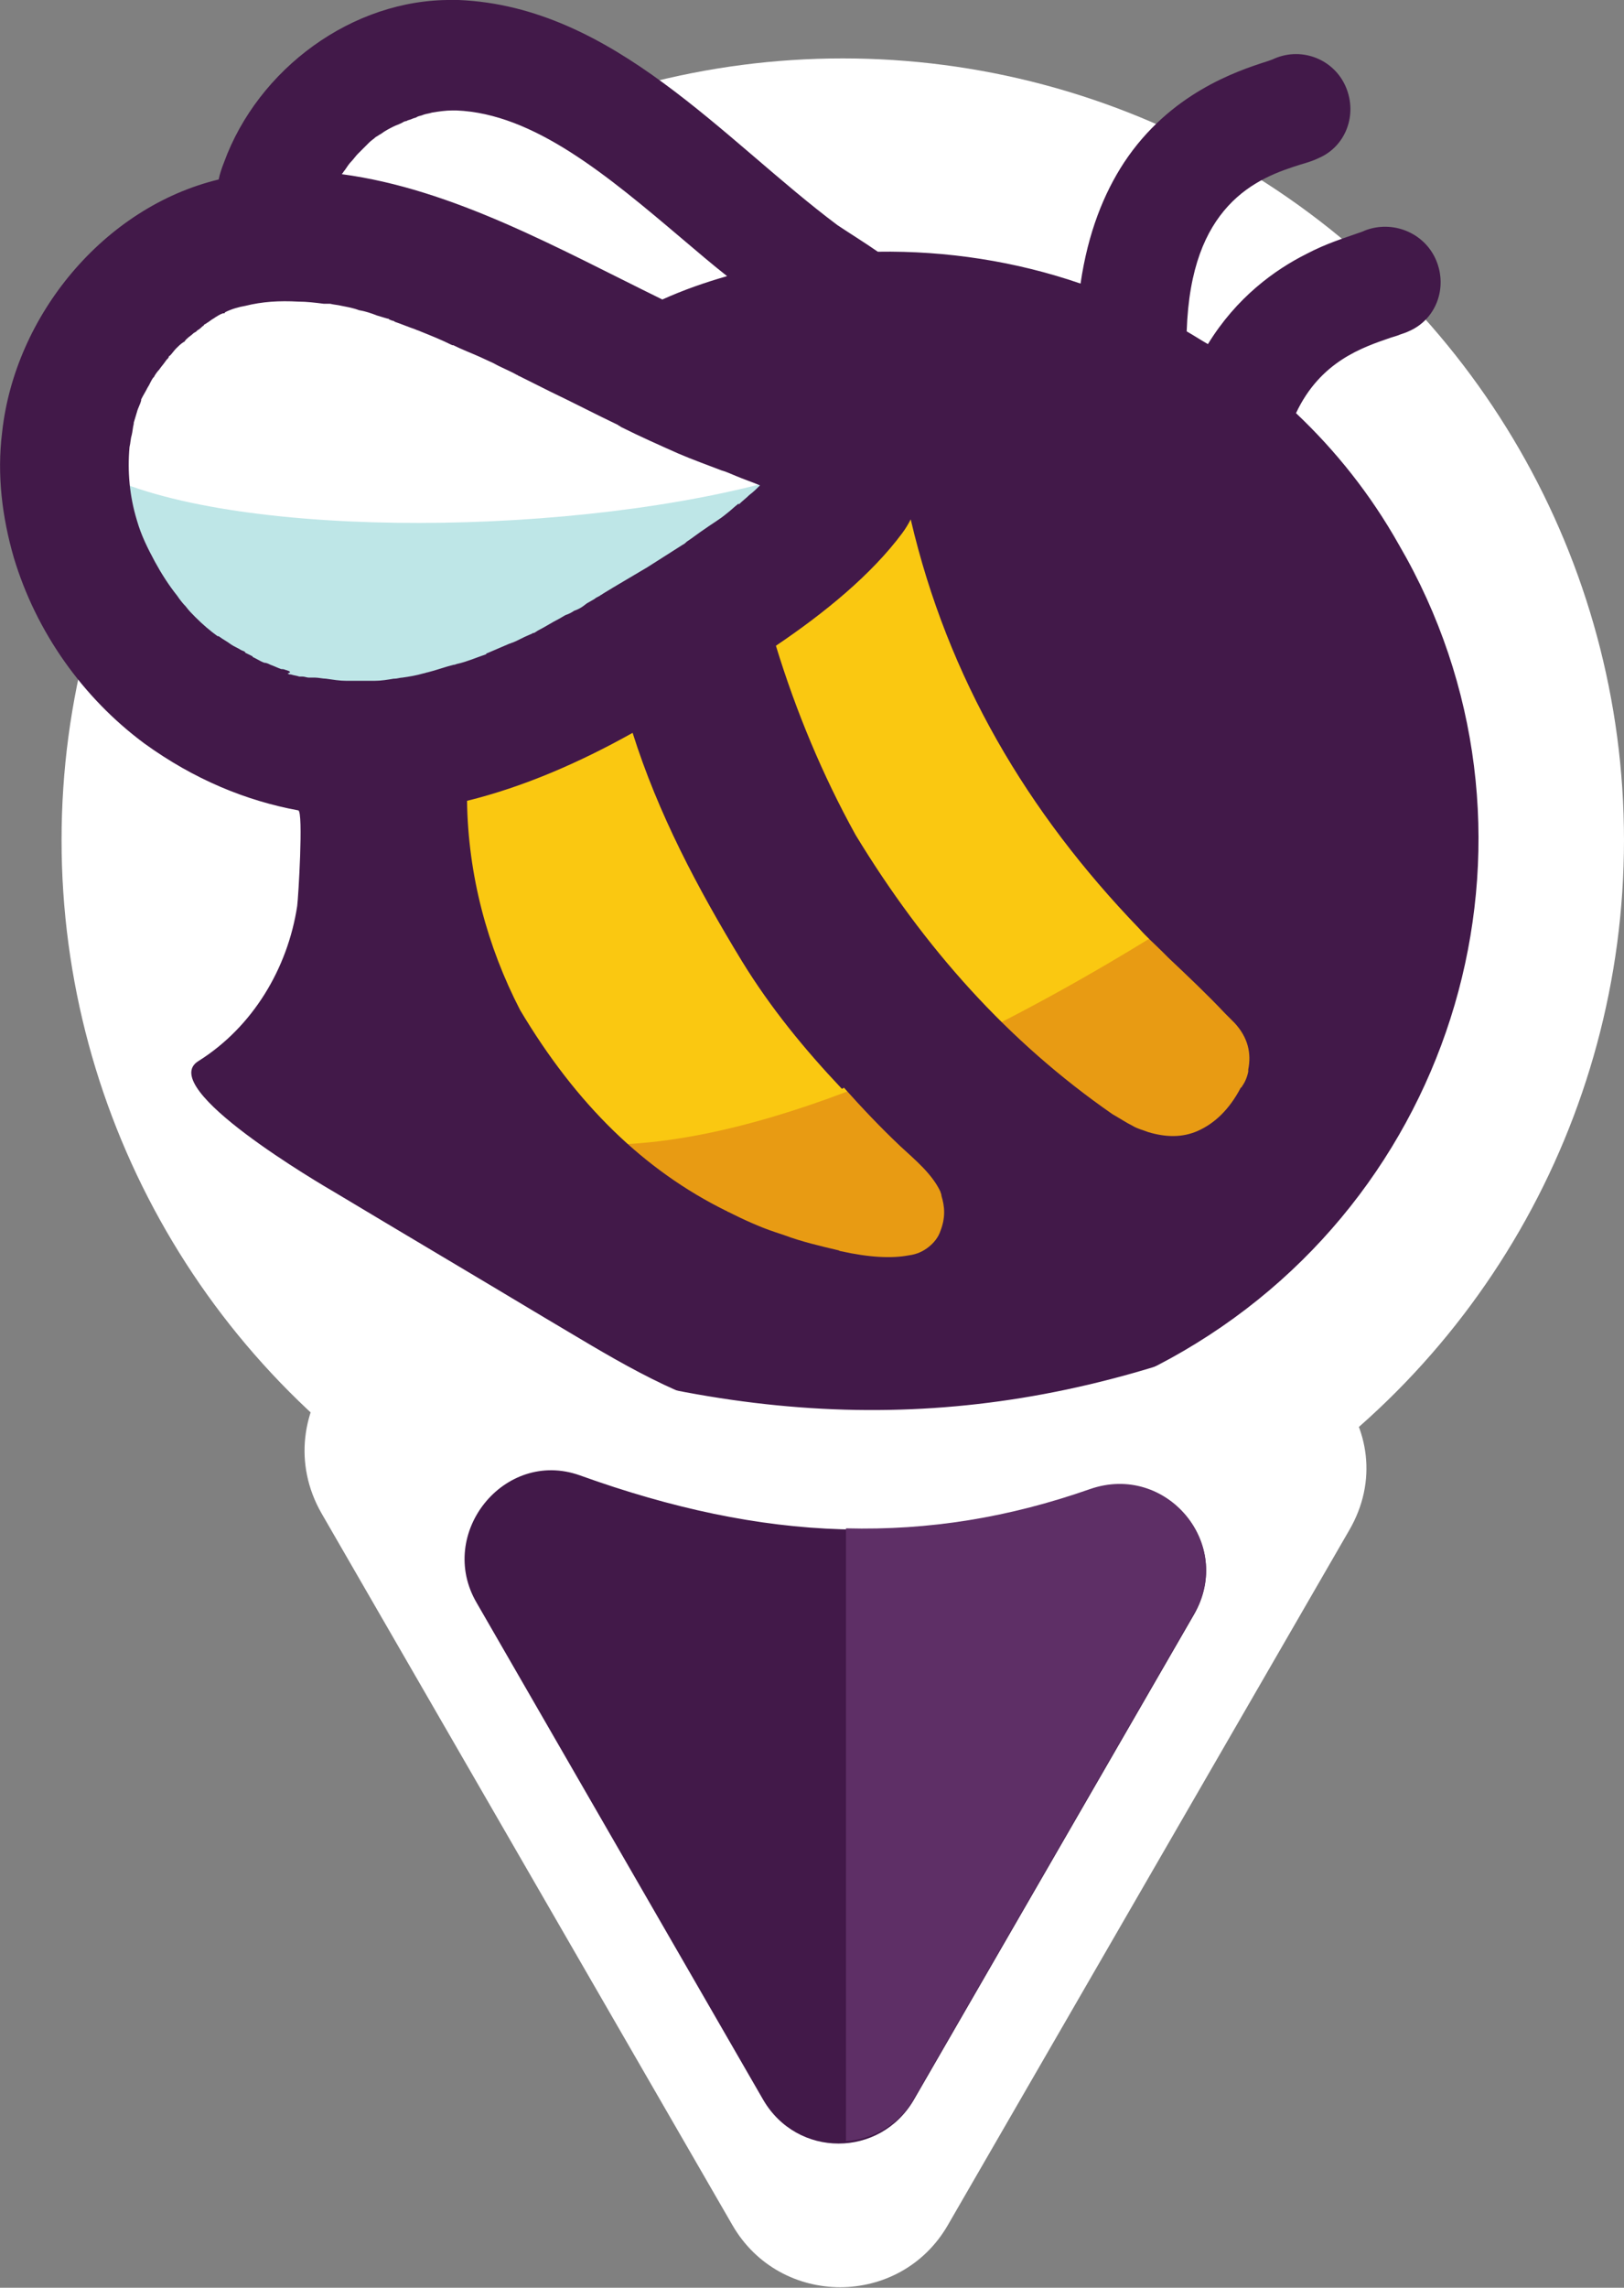 <?xml version="1.0" encoding="UTF-8"?> <!-- Generator: Adobe Illustrator 18.0.0, SVG Export Plug-In . SVG Version: 6.00 Build 0) --> <svg xmlns="http://www.w3.org/2000/svg" xmlns:xlink="http://www.w3.org/1999/xlink" id="Capa_1" x="0px" y="0px" viewBox="0 0 153 215.4" xml:space="preserve"><rect x="0" y="0" width="153" height="215.4" fill="#808080" stroke="none"/> <g> <circle fill="#FFFFFF" cx="79.4" cy="79.1" r="73.6"></circle> <g> <g> <path fill="#FFFFFF" d="M13.7,61.3c0,0-4.4-25.9-4.1-27c0.3-1.1,14.6-10.6,14.6-10.6S31.4,13.1,32,12c0.6-1.1,15.5-7.2,15.5-7.2 l31.1,21.9L80,51.9L31.8,79.5L13.7,61.3z"></path> <path fill="#E89B13" d="M48,102.7l-0.4-13.9l58-34.4l27.1,40.4c0,0-58.2,43.1-80.9,22.7L48,102.7z"></path> <path fill="#FAC811" d="M36.8,87.5l-0.4-13.9l58-34.4l27.1,40.4c0,0-58.2,43.1-80.9,22.7L36.8,87.5z"></path> <path fill="#BEE6E7" d="M73.8,45c-19,5.5-51.1,5.9-64.1-0.3c2,9.2,6.6,18.2,15.7,21c9.2,2.9,17.6,0.5,26.1-2.1 c7.7-5.8,15.7-12.4,22.3-17.9C73.8,45.5,73.8,45.2,73.8,45z"></path> <path fill="#421949" d="M122.1,38.9c2.3-4.9,6.3-6.2,8.9-7.1c0.3-0.1,0.7-0.2,0.9-0.3c0.3-0.1,0.6-0.2,0.8-0.3 c2.6-1.1,3.7-4.1,2.6-6.7c-1.1-2.6-4.1-3.8-6.7-2.8c-0.2,0.1-0.5,0.2-0.8,0.3c-1.1,0.4-2.8,0.9-4.7,1.9c-3,1.5-6.6,4.1-9.3,8.5 c-0.7-0.4-1.3-0.8-2-1.2c0.2-6,1.8-9.5,3.9-11.8c2.2-2.4,4.9-3.3,6.8-3.9c0.7-0.2,1.3-0.4,1.7-0.6c2.6-1.1,3.7-4.1,2.6-6.7 c-1.1-2.6-4.1-3.8-6.7-2.7c-0.2,0.1-0.5,0.2-0.8,0.3c-2.8,0.9-9.1,3-13.4,9.5c-1.9,2.9-3.4,6.6-4.1,11.4 c-6.1-2.1-12.6-3.1-19.1-3c-1.3-0.9-2.6-1.7-3.8-2.5C68.2,13.2,57.8,0.6,43.2,0c-0.2,0-0.4,0-0.6,0c-9.4-0.1-18.3,6.5-21.5,15.3 c-0.2,0.5-0.4,1.1-0.5,1.6C9.8,19.5,1.4,29.7,0.2,40.7c-0.5,4,0,8,1.1,11.8C3.4,59.5,7.8,65.7,13.6,70c4.7,3.4,9.6,5.4,14.5,6.3 c0.5,0.1,0,8.3-0.1,9c-0.9,5.9-4.2,11.4-9.3,14.6c-4.1,2.5,11.7,11.7,12.9,12.4c6.5,3.9,13.1,7.8,19.6,11.7 c6.1,3.6,11.8,7.3,18.7,9.1c14,3.6,29.1,1.4,41.6-5.9c26.6-15.5,35.7-49.5,20.3-75.9C129.1,46.5,125.8,42.4,122.1,38.9z M32.2,16.4c0.1-0.1,0.2-0.3,0.3-0.4c0.2-0.3,0.4-0.6,0.6-0.8c0.2-0.2,0.4-0.5,0.6-0.7c0.3-0.3,0.5-0.5,0.8-0.8 c0.1-0.1,0.2-0.2,0.3-0.3c0.2-0.2,0.4-0.3,0.6-0.5c0.2-0.1,0.3-0.2,0.5-0.3c0.4-0.3,0.8-0.5,1.2-0.7c0.2-0.1,0.5-0.2,0.7-0.3 c0.2-0.1,0.3-0.2,0.5-0.2c0.1-0.1,0.3-0.1,0.5-0.2c0.2-0.1,0.4-0.1,0.5-0.2c0.2-0.1,0.4-0.1,0.6-0.2c0.3-0.1,0.5-0.1,0.8-0.2 c0.6-0.1,1.3-0.2,1.9-0.2l0.4,0c7.3,0.3,14.2,6.1,21.4,12.2c1.3,1.1,2.7,2.3,4.1,3.4l0,0l0,0c-2.1,0.6-4.1,1.3-6.1,2.2 C52.6,23.4,42.7,17.8,32.2,16.4L32.2,16.4L32.2,16.4L32.2,16.4z M27,63.1c-0.1,0-0.2-0.1-0.4-0.1c0,0,0,0-0.1,0 c-0.3-0.1-0.7-0.3-1-0.4c-0.2-0.1-0.4-0.2-0.6-0.2c-0.3-0.1-0.6-0.3-1-0.5c0,0-0.1,0-0.1-0.1c-0.2-0.1-0.4-0.2-0.6-0.3 c0,0-0.1,0-0.1-0.1c-0.1-0.1-0.2-0.1-0.4-0.2c-0.3-0.2-0.6-0.3-0.9-0.5c-0.4-0.3-0.8-0.5-1.2-0.8c0,0,0,0-0.1,0 c-0.7-0.5-1.4-1.1-2.1-1.8c-0.3-0.3-0.6-0.6-0.9-1c-0.3-0.3-0.6-0.7-0.8-1c-0.8-1-1.5-2.1-2.1-3.2c0,0,0,0,0,0l0,0 c-0.7-1.3-1.3-2.5-1.7-3.9c-0.7-2.3-0.9-4.6-0.7-6.9c0.1-0.4,0.1-0.8,0.2-1.1c0.1-0.4,0.1-0.7,0.2-1.1c0,0,0,0,0,0l0,0 c0,0,0-0.1,0-0.1c0.1-0.3,0.2-0.7,0.3-1c0.1-0.4,0.3-0.7,0.4-1.1l0-0.1c0.2-0.4,0.4-0.7,0.6-1.1c0.2-0.3,0.3-0.6,0.5-0.9 c0,0,0.1-0.1,0.1-0.1c0.1-0.2,0.3-0.5,0.5-0.7c0.2-0.3,0.4-0.5,0.6-0.8c0.1-0.1,0.1-0.2,0.2-0.2c0-0.1,0.1-0.1,0.1-0.2 c0,0,0-0.1,0.1-0.1c0.2-0.2,0.4-0.5,0.6-0.7c0.2-0.2,0.4-0.4,0.7-0.6c0.1,0,0.1-0.1,0.2-0.2c0,0,0.1-0.1,0.1-0.1 c0.2-0.2,0.4-0.3,0.6-0.5c0.1-0.1,0.2-0.1,0.3-0.2c0,0,0.1-0.1,0.1-0.1c0.2-0.1,0.4-0.3,0.5-0.4l0,0c0,0,0.1,0,0.1-0.1 c0.1-0.1,0.2-0.1,0.3-0.2c0.2-0.1,0.4-0.3,0.6-0.4c0,0,0,0,0,0c0.3-0.2,0.6-0.4,0.9-0.5c0,0,0.1,0,0.1,0c0,0,0.1,0,0.1-0.1 c0.6-0.3,1.3-0.5,1.9-0.6c1.6-0.4,3.2-0.5,5-0.4c0.8,0,1.6,0.1,2.4,0.2c0,0,0,0,0,0l0.1,0l0,0c0.1,0,0.2,0,0.3,0 c0.1,0,0.1,0,0.2,0c0.4,0.1,0.7,0.1,1.1,0.2c0.5,0.1,1.1,0.2,1.6,0.4c0.6,0.1,1.2,0.3,1.7,0.5c0.3,0.1,0.7,0.2,1,0.3 c0.1,0,0.1,0,0.2,0.1c0.1,0,0.2,0.1,0.3,0.1c0.1,0,0.2,0.1,0.2,0.1c0.6,0.2,1.3,0.5,1.9,0.7c0.2,0.1,0.3,0.1,0.5,0.2 c1,0.4,2,0.8,3,1.3c0,0,0.1,0,0.1,0c0.8,0.4,1.6,0.7,2.5,1.1l1.3,0.6c0.7,0.4,1.5,0.7,2.2,1.1c0.1,0,0.1,0.1,0.2,0.1l0,0 c1,0.5,2,1,3,1.5c2.1,1,4.2,2.1,6.3,3.1c0.1,0.1,0.2,0.1,0.3,0.2c1.8,0.9,3.6,1.7,5.4,2.5c1.4,0.6,2.8,1.1,4.1,1.6 c0.4,0.1,0.8,0.3,1.3,0.5c0.7,0.3,1.6,0.6,2.3,0.9c-0.3,0.3-0.6,0.6-1,0.9c-0.3,0.3-0.7,0.6-1,0.9c0,0,0,0,0-0.1 c-0.4,0.3-0.8,0.7-1.2,1c-0.6,0.5-1.3,0.9-2,1.4c0,0,0,0,0,0c-0.6,0.4-1.1,0.8-1.7,1.2c-0.1,0.1-0.2,0.2-0.4,0.3 c-1.1,0.7-2.2,1.4-3.3,2.1c-1.5,0.9-2.9,1.7-4.2,2.5c-0.1,0.1-0.2,0.1-0.3,0.2c-0.2,0.1-0.4,0.2-0.5,0.3l-0.7,0.4l-0.4,0.3 c-0.3,0.2-0.5,0.3-0.8,0.4c-0.3,0.2-0.5,0.3-0.8,0.4c-0.2,0.1-0.5,0.3-0.7,0.4c-0.6,0.3-1.2,0.7-1.8,1c-0.2,0.1-0.3,0.2-0.5,0.3 c0,0-0.1,0-0.1,0c-0.1,0.1-0.2,0.1-0.4,0.2c-0.5,0.2-1,0.5-1.5,0.7c-0.1,0-0.2,0.1-0.3,0.1c-0.7,0.3-1.4,0.6-2.1,0.9 c0,0-0.1,0-0.1,0.1l0,0c-0.9,0.3-1.8,0.7-2.7,0.9c-0.1,0-0.2,0.1-0.4,0.1c-0.8,0.2-1.6,0.5-2.4,0.7c-0.1,0-0.3,0.1-0.4,0.1 c-0.7,0.2-1.3,0.3-2,0.4c-0.2,0-0.5,0.1-0.7,0.1l0,0c0,0-0.1,0-0.1,0c-0.6,0.1-1.2,0.2-1.8,0.2l0,0c-0.3,0-0.5,0-0.7,0l0,0 c-0.7,0-1.3,0-2,0c-0.6,0-1.2-0.1-1.9-0.2c-0.3,0-0.7-0.1-1-0.1c0,0,0,0,0,0c-0.1,0-0.2,0-0.3,0c-0.1,0-0.1,0-0.2,0 c0,0-0.1,0-0.1,0c-0.2,0-0.4-0.1-0.6-0.1c-0.1,0-0.1,0-0.2,0c-0.1,0-0.1,0-0.1,0c-0.3-0.1-0.5-0.1-0.8-0.2c-0.1,0-0.2,0-0.3-0.1 C27.5,63.3,27.3,63.2,27,63.1z M88.6,115.9c-0.2,0.6-0.6,1.1-1.1,1.5c-0.5,0.4-1.1,0.7-1.9,0.8c-1.6,0.3-3.7,0.2-6.4-0.4 c-0.1,0-0.2-0.1-0.3-0.1c-1.7-0.4-3.4-0.8-5-1.4c-0.3-0.1-0.6-0.2-0.9-0.3c-1.5-0.5-3-1.2-4.4-1.9c-0.1,0-0.1-0.1-0.2-0.1 C60.7,110.2,54.3,104,49,95.1c-3.1-6-4.9-12.7-5-19.7c5.3-1.3,10.6-3.6,15.6-6.4c2.4,7.6,6.1,14.6,10.3,21.5 c2.7,4.4,5.9,8.3,9.4,12c0.1,0,0.1,0,0.2-0.1c1.7,1.9,3.4,3.7,5.3,5.5c1.4,1.3,3,2.6,3.8,4.3c0,0.1,0.1,0.2,0.1,0.4 C89,113.6,89.1,114.6,88.6,115.9z M117.6,100.7c0,0.1,0,0.1,0,0.2c-0.1,0.5-0.3,1-0.6,1.4c0,0,0,0.1-0.1,0.1l0,0l0,0 c-1.1,2.1-2.5,3.4-4.1,4.1c-1.4,0.6-2.9,0.6-4.6,0.1c-0.5-0.2-1-0.3-1.5-0.6c-0.6-0.3-1.2-0.7-1.9-1.1 C95,98.1,87.1,89.3,80.6,78.6C77.5,73,75,67,73.1,60.8c4.6-3.1,9-6.7,11.9-10.6c0.3-0.4,0.6-0.9,0.8-1.3 c3.5,15,11,27.6,21.5,38.5c0,0,0,0,0,0c0.7,0.8,1.5,1.5,2.2,2.2c0.2,0.2,0.4,0.4,0.6,0.6c1.8,1.7,3.6,3.4,5.3,5.2 c0.3,0.3,0.6,0.6,0.9,0.9C117.6,97.7,117.9,99.2,117.6,100.7z"></path> </g> <g> <path fill="#FFFFFF" d="M127.1,144.1l-37.8,65.4c-4.5,7.8-15.8,7.8-20.3,0l-38.7-67c-5.4-9.4,3.7-20.8,13.9-17.1 c25.1,9.1,46.3,9.8,68.8,1.9C123.3,123.8,132.6,134.7,127.1,144.1z"></path> <path fill="#421949" d="M112.5,152l-26.4,45.7c-3.2,5.5-11,5.5-14.2,0l-27-46.8c-3.8-6.5,2.6-14.5,9.7-12 c17.5,6.3,32.3,6.8,48,1.4C109.9,137.7,116.3,145.4,112.5,152z"></path> <path fill="#5E2F66" d="M102.7,140.2c-7.7,2.7-15.2,3.9-23,3.7v57.7c2.5-0.2,5-1.5,6.4-4l26.4-45.7 C116.3,145.4,109.9,137.7,102.7,140.2z"></path> </g> </g> </g> </svg> 